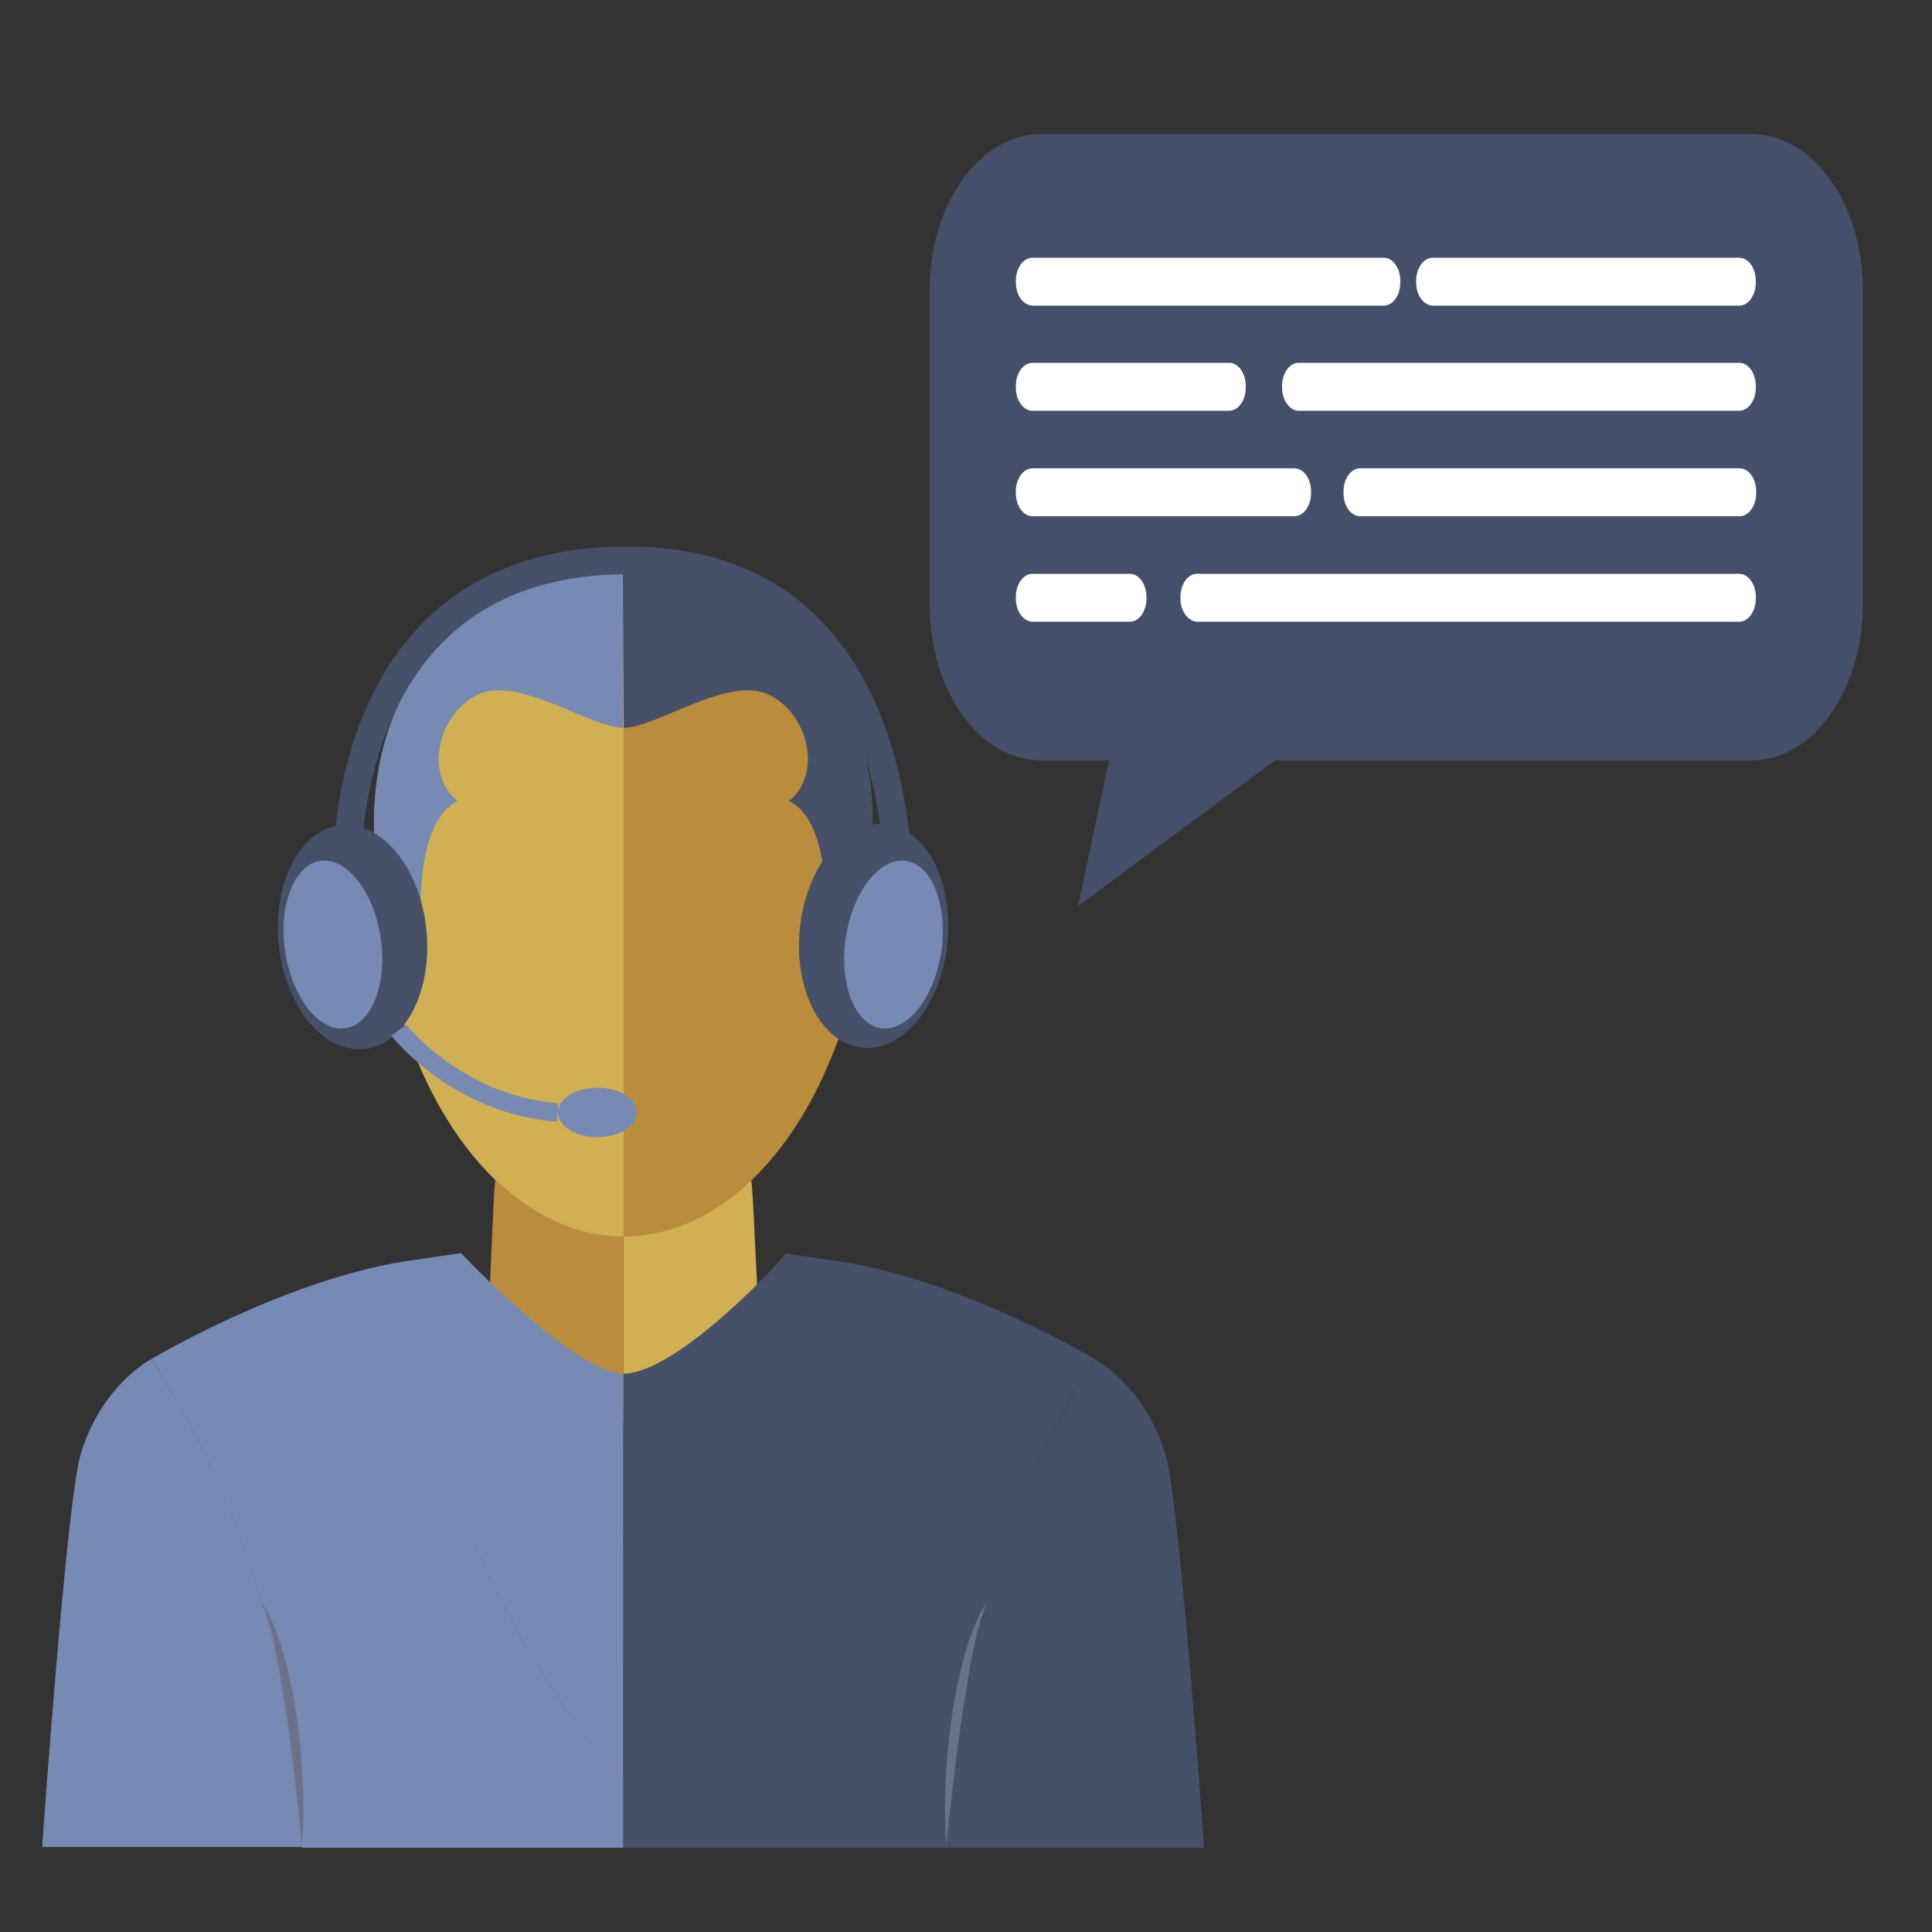 <?xml version="1.0" encoding="utf-8"?>
<!-- Generator: Adobe Illustrator 27.0.1, SVG Export Plug-In . SVG Version: 6.00 Build 0)  -->
<svg version="1.1" id="Ebene_1" xmlns="http://www.w3.org/2000/svg" xmlns:xlink="http://www.w3.org/1999/xlink" x="0px" y="0px"
	 viewBox="0 0 500 500" style="enable-background:new 0 0 500 500;" xml:space="preserve">
<rect x="0" y="0" width="500" height="500" fill="#333333" stroke="none"/>
<style type="text/css">
	.st0{fill:#D0B053;}
	.st1{fill:#454F69;}
	.st2{fill:#778AB4;}
	.st3{fill:#D0B053;stroke:#D0B053;stroke-width:21;stroke-miterlimit:10;}
	.st4{fill:#B98D3B;stroke:#B98D3B;stroke-width:21;stroke-linejoin:round;stroke-miterlimit:10;}
	.st5{fill:#B98D3B;stroke:#B98D3B;stroke-width:11;stroke-linecap:round;stroke-miterlimit:10;}
	.st6{fill:#D0B153;stroke:#D0B153;stroke-width:10.852;stroke-linecap:round;stroke-miterlimit:10;}
	.st7{fill:#D0B153;stroke:#D0B153;stroke-width:11;stroke-miterlimit:10;}
	.st8{fill:#B98D3B;}
	.st9{fill:none;stroke:#E5E9EE;stroke-width:6.415;stroke-linecap:round;stroke-miterlimit:10;}
	.st10{fill:none;stroke:#E5E9EE;stroke-width:7.089;stroke-linecap:round;stroke-miterlimit:10;}
	.st11{fill:none;stroke:#454F69;stroke-width:10.932;stroke-linecap:round;stroke-linejoin:round;stroke-miterlimit:10;}
	.st12{fill:none;}
	.st13{fill:#454F69;stroke:#454F69;stroke-width:0.911;stroke-miterlimit:10;}
	.st14{fill:#D0B052;}
	.st15{fill:#465069;}
	.st16{fill:#6B7287;}
	.st17{fill:none;stroke:#465069;stroke-width:7.198;stroke-miterlimit:10;}
	.st18{fill:none;stroke:#778AB4;stroke-width:4.799;stroke-miterlimit:10;}
	.st19{fill:#FFFFFF;}
	.st20{fill:none;stroke:#E5E9EE;stroke-width:7.151;stroke-linecap:round;stroke-miterlimit:10;}
	.st21{fill:none;stroke:#E5E9EE;stroke-width:7.902;stroke-linecap:round;stroke-miterlimit:10;}
	.st22{fill:none;stroke:#E5E9EE;stroke-width:7.708;stroke-linecap:round;stroke-miterlimit:10;}
	.st23{fill:none;stroke:#FFFFFF;stroke-width:3.853;stroke-linecap:round;stroke-miterlimit:10;}
</style>
<g>
	<g id="Ebene_2_00000125562136869594390990000006621711949587900095_">
		<g id="Ebene_1-2_00000015352343655895170400000008565020990069259669_">
			<g id="Ebene_2-2_00000028321616541584398550000008915565257199107237_">
				<g id="Piktogramme_00000172428592829750226100000001490565740454597817_">
					<g>
						<path class="st8" d="M161.3,319.9c-12,0-23.6-5.4-33.1-14.5c-0.6,2.8-1.5,34.9-2,37.3l35.1,25.1V319.9z"/>
						<path class="st14" d="M161.3,319.9c12,0,23.6-5.4,33.1-14.5c0.6,2.8,1.5,31.1,2,33.5L161.3,364V319.9z"/>
						<path class="st14" d="M96.8,213.3c0,3.2,0.1,6.3,0.3,9.5l0,0c-4.9,1.2-6.6,3.8-5.8,14.3c1,13.2,6.6,19.1,11.3,21.5l0,0
							c10,37.2,33,61.4,58.8,61.4V147C126.2,147,96.8,171.1,96.8,213.3z"/>
						<path class="st2" d="M96.8,213.3c0,3.2,0.1,6.3,0.3,9.5c2.6-0.7,5.3,0.6,6.3,3.1c0.4,1.3,1.3,17.6,1.7,24.4h4.7
							c0,0-5.2-36.1,8.6-43c-8.6-6.9-5.2-22.4,5.2-27.5s28.9,8.4,37.6,8.6l0.2-41.3C126.2,147,96.8,171.1,96.8,213.3z"/>
						<path class="st2" d="M78.2,478.1c0,0,0.9-63.6-39-126.4c0,0-12.9,6.6-18.3,24.6c-3.7,12.1-10,101.7-10,101.7H78.2z"/>
						<path class="st8" d="M225.8,213.3c0,3.2,0,6.3-0.2,9.5l0,0c4.9,1.2,6.6,3.8,5.8,14.3c-1,13.2-6.6,19.1-11.2,21.5l0,0
							c-10,37.1-33,61.4-58.8,61.4V147C196.4,147,225.8,171.1,225.8,213.3z"/>
						<path class="st15" d="M225.8,213.3c0,3.2-0.1,6.3-0.3,9.5c-2.6-0.7-5.3,0.6-6.3,3.1c-0.4,1.3-1.3,17.6-1.7,24.4h-4.7
							c0,0,5.2-36.1-8.6-43c8.6-6.9,5.2-22.4-5.2-27.5s-28.9,8.4-37.6,8.6l-0.2-41.3C196.4,147,225.8,171.1,225.8,213.3z"/>
						<path class="st15" d="M311.6,478.1c0,0-6.3-89.7-10-101.7c-5.5-18.1-18.3-24.6-18.3-24.6c-33.2,52.3-38.1,105.3-38.8,121.4
							c0.7-16.1,5.6-69.1,38.8-121.5c0,0-33.5-20-65-25.1c0,0,0,0,0,0l-15-2.2c0.8-0.2-27.6,31.1-42,31.1c0,3.1,0.1,103.9,0.1,103.9
							c0,0,0,0-0.1,0v18.8h83.1v0H311.6z"/>
						<path class="st2" d="M119.3,324.3l-15,2.2v0c-31.6,5.2-65.1,25.2-65.1,25.2c39.8,62.8,39,126.5,39,126.5h83.1v-18.8
							c-4.7,0-32.3-38.8-44-74.1c11.7,35.2,39.3,74.1,44,74.1c0,0,0-93.3,0-103.9C148.6,355.3,119.3,324.3,119.3,324.3z"/>
					</g>
				</g>
			</g>
		</g>
	</g>
	<g>
		<path class="st16" d="M244.9,477.6c-1.4-16.7,1.4-46.8,9.5-61.4c0,0,1.2-1.7,1.2-1.7l-0.8,1.8c-2.5,6.8-3.6,14.3-4.8,21.4
			C247.8,451,246.3,464.2,244.9,477.6L244.9,477.6z"/>
	</g>
	<g>
		<path class="st16" d="M78.2,477.6c-1.4-13.3-2.9-26.6-5-39.8c-1.2-7.1-2.3-14.6-4.8-21.4c0,0-0.8-1.8-0.8-1.8l1.2,1.7
			C76.8,430.7,79.6,460.9,78.2,477.6L78.2,477.6z"/>
	</g>
</g>
<path class="st17" d="M89.9,219.8c1.7-23.9,11.9-72.3,68.2-74.7s72.2,41.9,74.5,80.3"/>
<g id="XMLID_00000044163769455768842800000014352362192052368827_">
	
		<ellipse id="XMLID_00000158008873185862086360000013137262307567731127_" transform="matrix(0.995 -0.103 0.103 0.995 -24.574 10.739)" class="st15" cx="91.3" cy="242.4" rx="19.2" ry="29.1"/>
	<path id="XMLID_00000041283806571178957850000002025509280255409570_" class="st2" d="M82.9,222.8c6.8-1,13.8,7.9,15.6,19.8
		c1.8,12-2.3,22.5-9.1,23.5c-6.8,1-13.8-7.9-15.6-19.8C72,234.4,76.1,223.8,82.9,222.8z"/>
	
		<ellipse id="XMLID_00000023974381466873972510000003258283156124429701_" transform="matrix(0.103 -0.995 0.995 0.103 -38.367 442.192)" class="st15" cx="226.1" cy="242.4" rx="29.1" ry="19.2"/>
	<path id="XMLID_00000096031255348169955030000004175575911180193463_" class="st2" d="M234.5,222.8c-6.8-1-13.8,7.9-15.6,19.8
		c-1.8,12,2.3,22.5,9.1,23.5c6.8,1,13.8-7.9,15.6-19.8C245.3,234.4,241.3,223.8,234.5,222.8z"/>
</g>
<g id="XMLID_00000052079444728536465200000006190224463674285237_">
	<ellipse id="XMLID_00000108301110018883655550000001933796917962087050_" class="st2" cx="154.6" cy="287.9" rx="10.2" ry="6.4"/>
	<path id="XMLID_00000015319688657388584250000003310918812819883941_" class="st18" d="M103.2,266.6c0,0,15,19.3,41.1,21.3"/>
</g>
<path id="XMLID_00000182501811822004575810000008758926609205966985_" class="st1" d="M240.6,156.5l0-81.5
	c0-22.2,12.9-40.3,28.8-40.3l183.9,0c15.9,0,28.8,18,28.8,40.3l0,81.5c0,22.2-12.9,40.3-28.8,40.3l-183.9,0
	C253.5,196.8,240.6,178.8,240.6,156.5z"/>
<polyline id="XMLID_00000101091384745987494560000012644411691041575313_" class="st1" points="294.2,163 279,234.5 349.5,182.3 "/>
<g id="XMLID_00000049937942174082222900000007579565842849128081_">
	<path id="XMLID_00000031166046520009384030000016507892424821261487_" class="st19" d="M262.9,73.1v-0.4c0-3.3,1.9-6,4.3-6l90.9,0
		c2.4,0,4.3,2.7,4.3,6v0.4c0,3.3-1.9,6-4.3,6l-90.9,0C264.8,79,262.9,76.4,262.9,73.1z"/>
	<path id="XMLID_00000051379564963956222290000003221514340890491025_" class="st19" d="M366.5,73.1v-0.4c0-3.3,1.9-6,4.3-6l79.3,0
		c2.4,0,4.3,2.7,4.3,6v0.4c0,3.3-1.9,6-4.3,6l-79.3,0C368.4,79,366.5,76.4,366.5,73.1z"/>
	<path id="XMLID_00000127009513605793450030000001351516485968741016_" class="st19" d="M331.8,100.3v-0.4c0-3.3,1.9-6,4.3-6l114,0
		c2.4,0,4.3,2.7,4.3,6v0.4c0,3.3-1.9,6-4.3,6l-114,0C333.8,106.3,331.8,103.6,331.8,100.3z"/>
	<path id="XMLID_00000053518669792891411640000002719136733424074898_" class="st19" d="M262.9,100.3v-0.4c0-3.3,1.9-6,4.3-6l50.9,0
		c2.4,0,4.3,2.7,4.3,6v0.4c0,3.3-1.9,6-4.3,6l-50.9,0C264.8,106.3,262.9,103.6,262.9,100.3z"/>
	<path id="XMLID_00000115509561843770589680000011473486031569063052_" class="st19" d="M347.7,127.6v-0.4c0-3.3,1.9-6,4.3-6l98.2,0
		c2.4,0,4.3,2.7,4.3,6v0.4c0,3.3-1.9,6-4.3,6l-98.2,0C349.6,133.6,347.7,130.9,347.7,127.6z"/>
	<path id="XMLID_00000104678593467695833470000012551713389796549019_" class="st19" d="M262.9,127.6v-0.4c0-3.3,1.9-6,4.3-6l67.8,0
		c2.4,0,4.3,2.7,4.3,6v0.4c0,3.3-1.9,6-4.3,6l-67.8,0C264.8,133.6,262.9,130.9,262.9,127.6z"/>
	<path id="XMLID_00000077318266283327441130000002572273712021627830_" class="st19" d="M262.9,154.9v-0.4c0-3.3,1.9-6,4.3-6h25.2
		c2.4,0,4.3,2.7,4.3,6v0.4c0,3.3-1.9,6-4.3,6h-25.2C264.8,160.8,262.9,158.2,262.9,154.9z"/>
	<path id="XMLID_00000155865238158768270090000000498643657399099801_" class="st19" d="M305.5,154.9v-0.4c0-3.3,1.9-6,4.3-6
		l140.3,0c2.4,0,4.3,2.7,4.3,6v0.4c0,3.3-1.9,6-4.3,6l-140.3,0C307.5,160.8,305.5,158.2,305.5,154.9z"/>
</g>
</svg>
